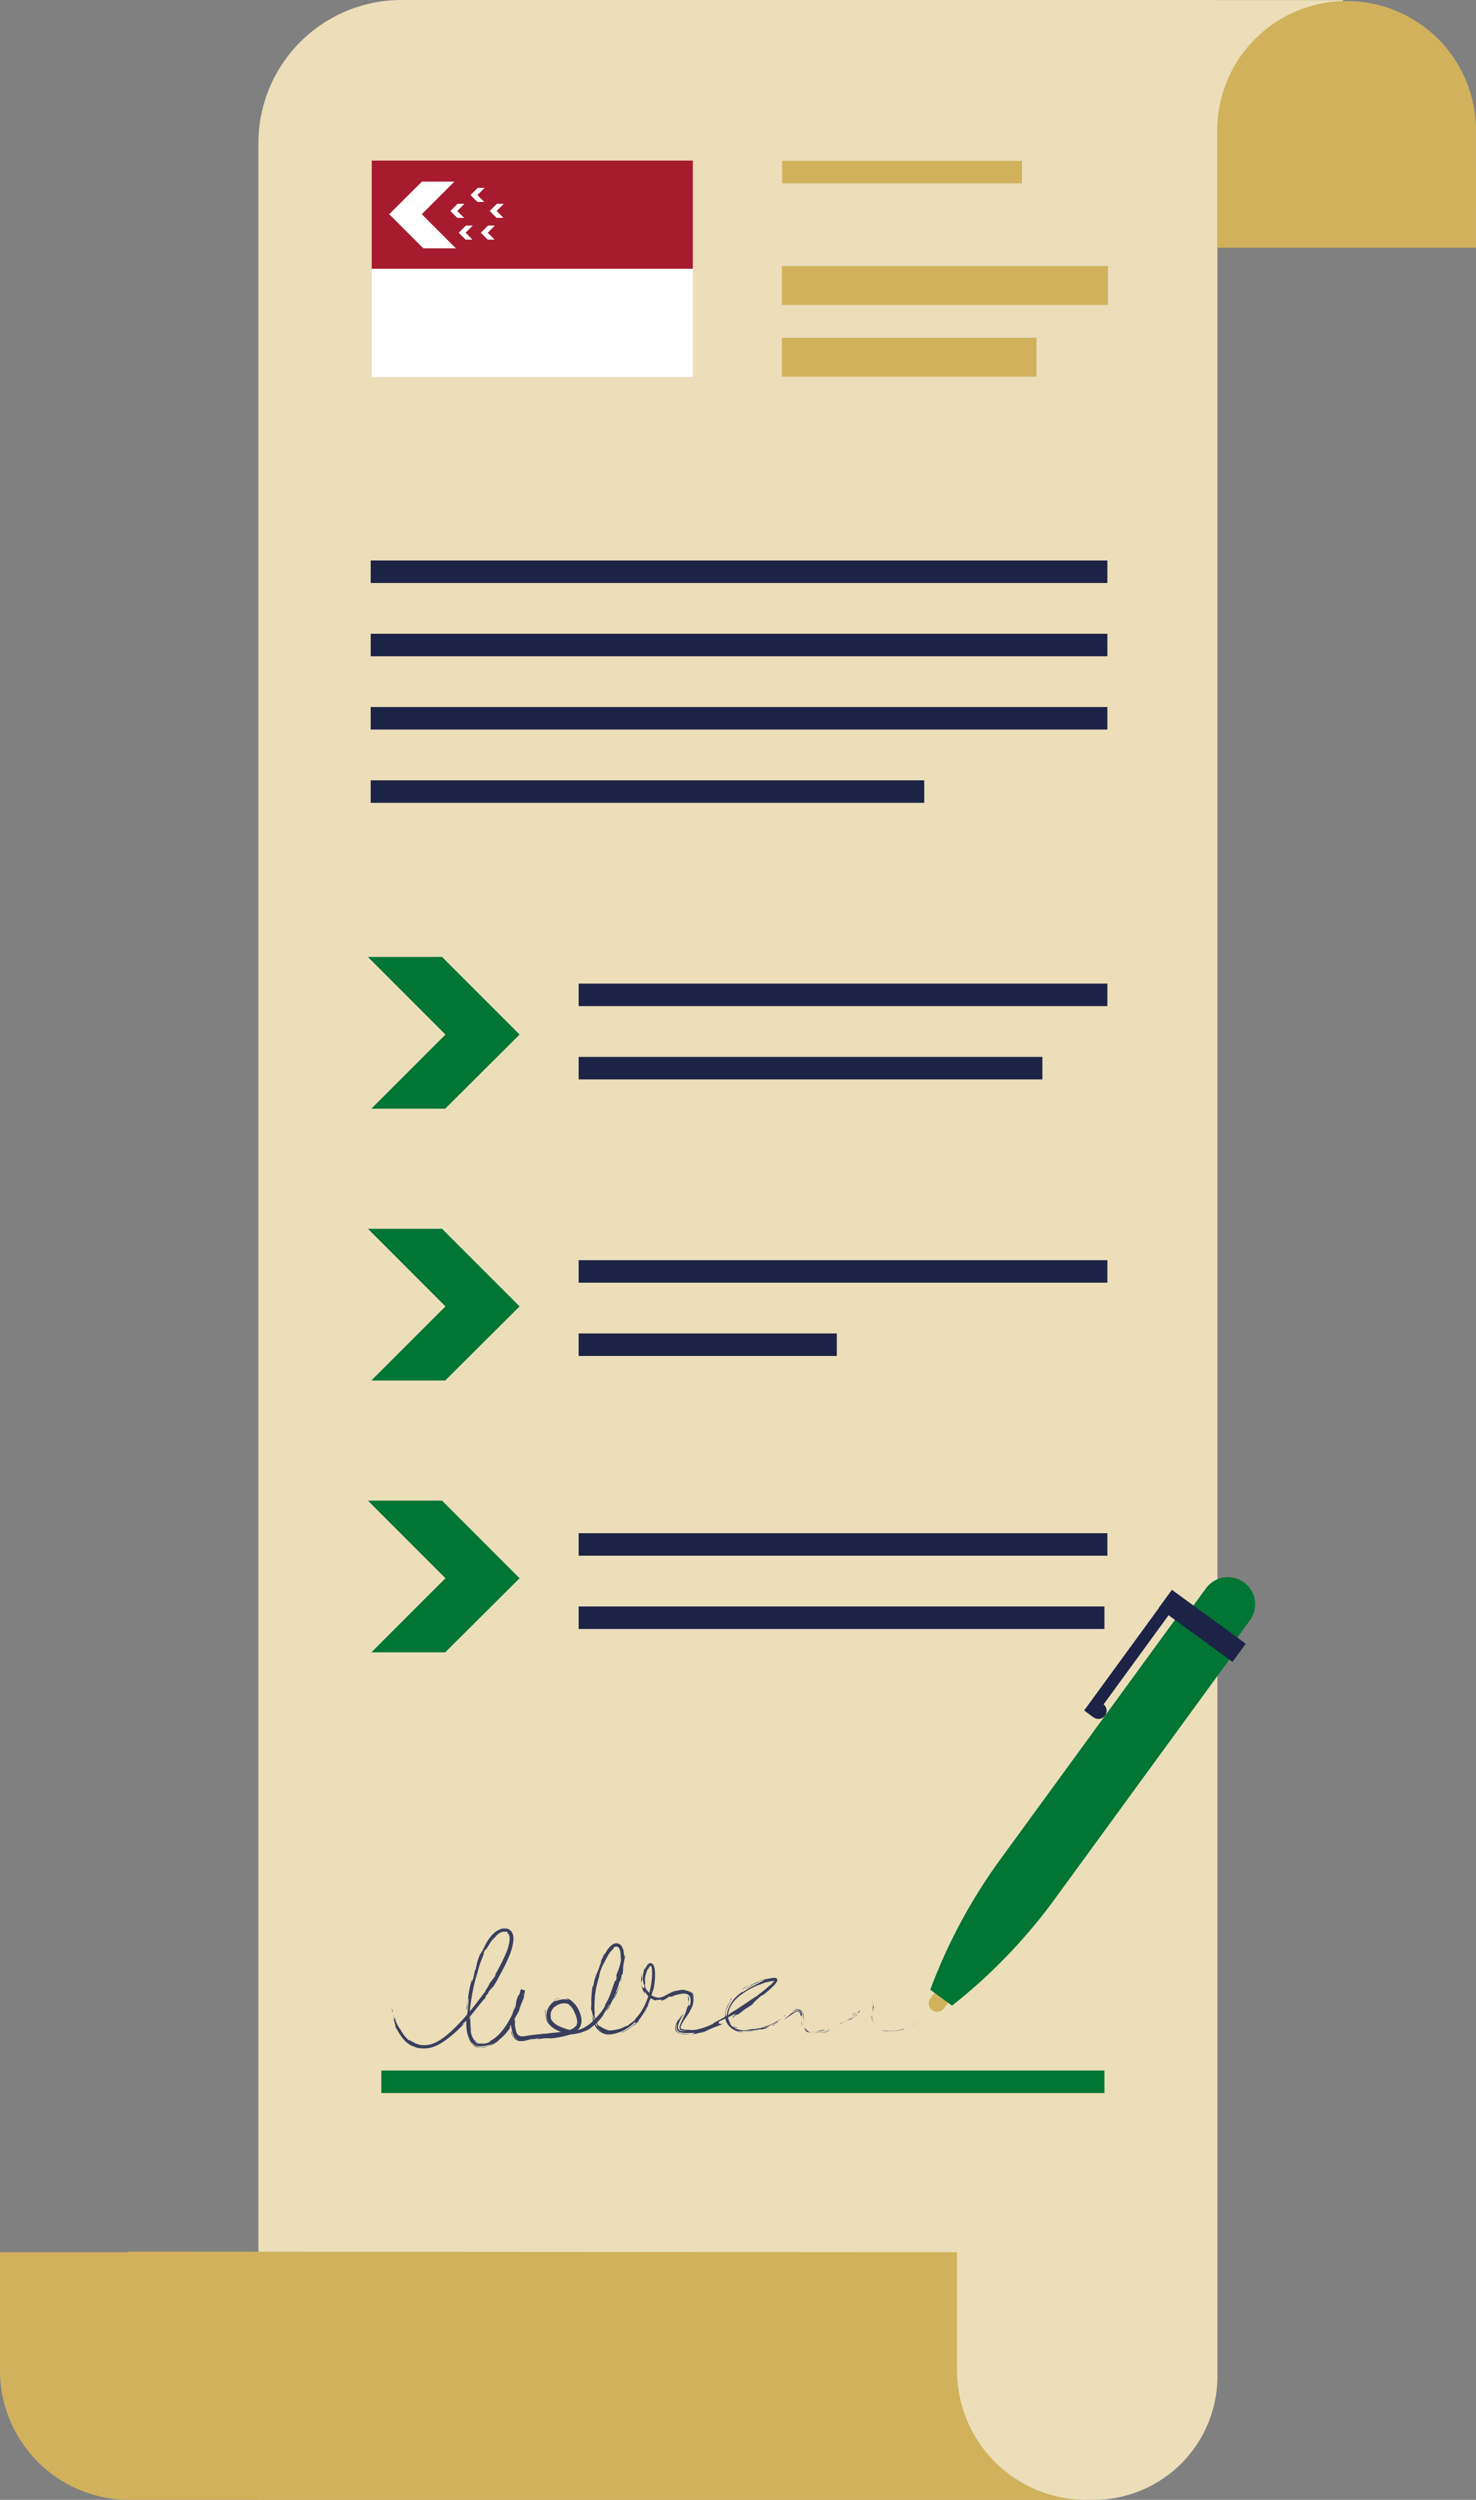 <svg xmlns="http://www.w3.org/2000/svg" width="232.547" height="393.724" viewBox="0 0 232.547 393.724">
  <rect x="0" y="0" width="232.547" height="393.724" fill="#808080" stroke="none"/>
  <g id="Group_3549" data-name="Group 3549" transform="translate(-303.254 -226.638)">
    <rect id="Rectangle_2261" data-name="Rectangle 2261" width="19.965" height="29.001" transform="translate(494.895 226.657)" fill="#ebdeb9"/>
    <path id="Path_13421" data-name="Path 13421" d="M343.968,620.362H475.575a19.492,19.492,0,0,0,19.492-19.492V226.638H366.505a22.537,22.537,0,0,0-22.537,22.537Z" fill="#ebdeb9"/>
    <rect id="Rectangle_2262" data-name="Rectangle 2262" width="50.586" height="17.042" transform="translate(361.825 251.931)" fill="#a61b2d"/>
    <rect id="Rectangle_2263" data-name="Rectangle 2263" width="50.586" height="17.042" transform="translate(361.825 268.973)" fill="#fff"/>
    <path id="Path_13422" data-name="Path 13422" d="M369.727,255.246h5.11l-5.13,5.13,5.369,5.371h-5.131l-5.369-5.371Z" fill="#fff"/>
    <path id="Path_13423" data-name="Path 13423" d="M373.395,401.251H361.769l11.672-11.672L361.226,377.36H372.9l12.215,12.219Z" fill="#007534"/>
    <path id="Path_13424" data-name="Path 13424" d="M373.395,444.065H361.769l11.672-11.672-12.215-12.219H372.9l12.215,12.219Z" fill="#007534"/>
    <path id="Path_13425" data-name="Path 13425" d="M373.395,486.88H361.769l11.672-11.672-12.215-12.219H372.9l12.215,12.219Z" fill="#007534"/>
    <path id="Path_13426" data-name="Path 13426" d="M378.475,258.446h1.08l-1.084-1.084,1.134-1.135h-1.084l-1.135,1.135Z" fill="#fff"/>
    <path id="Path_13427" data-name="Path 13427" d="M376.615,264.378h1.08l-1.084-1.084,1.134-1.135h-1.084l-1.135,1.135Z" fill="#fff"/>
    <path id="Path_13428" data-name="Path 13428" d="M380.1,264.378h1.08l-1.084-1.084,1.134-1.135h-1.084l-1.135,1.135Z" fill="#fff"/>
    <path id="Path_13429" data-name="Path 13429" d="M381.5,260.952h1.08l-1.084-1.084,1.134-1.135h-1.084l-1.135,1.135Z" fill="#fff"/>
    <path id="Path_13430" data-name="Path 13430" d="M375.3,260.952h1.08l-1.084-1.084,1.134-1.135h-1.084l-1.135,1.135Z" fill="#fff"/>
    <rect id="Rectangle_2264" data-name="Rectangle 2264" width="40.115" height="6.118" transform="translate(426.439 279.836)" fill="#d1b15c"/>
    <rect id="Rectangle_2265" data-name="Rectangle 2265" width="51.377" height="6.118" transform="translate(426.439 268.541)" fill="#d1b15c"/>
    <rect id="Rectangle_2266" data-name="Rectangle 2266" width="116.064" height="3.545" transform="translate(361.659 314.915)" fill="#1d2347"/>
    <rect id="Rectangle_2267" data-name="Rectangle 2267" width="37.788" height="3.544" transform="translate(426.485 251.97)" fill="#d1b15c"/>
    <rect id="Rectangle_2268" data-name="Rectangle 2268" width="116.064" height="3.544" transform="translate(361.659 326.457)" fill="#1d2347"/>
    <rect id="Rectangle_2269" data-name="Rectangle 2269" width="116.064" height="3.545" transform="translate(361.659 337.997)" fill="#1d2347"/>
    <rect id="Rectangle_2270" data-name="Rectangle 2270" width="83.302" height="3.545" transform="translate(394.421 381.556)" fill="#1d2347"/>
    <rect id="Rectangle_2271" data-name="Rectangle 2271" width="73.063" height="3.544" transform="translate(394.421 393.098)" fill="#1d2347"/>
    <rect id="Rectangle_2272" data-name="Rectangle 2272" width="83.302" height="3.545" transform="translate(394.421 425.115)" fill="#1d2347"/>
    <rect id="Rectangle_2273" data-name="Rectangle 2273" width="40.674" height="3.544" transform="translate(394.42 436.657)" fill="#1d2347"/>
    <rect id="Rectangle_2274" data-name="Rectangle 2274" width="83.302" height="3.544" transform="translate(394.421 468.116)" fill="#1d2347"/>
    <rect id="Rectangle_2275" data-name="Rectangle 2275" width="82.836" height="3.545" transform="translate(394.421 479.657)" fill="#1d2347"/>
    <rect id="Rectangle_2276" data-name="Rectangle 2276" width="113.923" height="3.545" transform="translate(363.334 552.743)" fill="#007534"/>
    <rect id="Rectangle_2277" data-name="Rectangle 2277" width="87.211" height="3.545" transform="translate(361.658 349.539)" fill="#1d2347"/>
    <path id="Path_13431" data-name="Path 13431" d="M451.412,541.193c.192-.282.065-.214.081-.26-.137.232-.164.3-.143.308s.073-.049.062-.048" fill="#3a3f5e"/>
    <path id="Path_13432" data-name="Path 13432" d="M447.5,545.334c.024-.026.048-.049.071-.076-.226.167-.455.331-.7.479.1-.065.213-.127.317-.194Z" fill="#3a3f5e"/>
    <path id="Path_13433" data-name="Path 13433" d="M442.456,546.365a2.865,2.865,0,0,0,.508.14c.109.013.226.023.35.034.062,0,.126.012.191.013l.2,0a7.494,7.494,0,0,0,1.579-.209c.053-.005.106-.007.158-.013l.379-.216a6.353,6.353,0,0,1-1.789.393,5.277,5.277,0,0,1-1.574-.138" fill="#3a3f5e"/>
    <path id="Path_13434" data-name="Path 13434" d="M440.783,544.783c-.007.079-.042-.05-.044-.065,0,.007,0,.018.024.108a1.964,1.964,0,0,0,.177.474c-.018-.046-.021-.061-.03-.088a1.754,1.754,0,0,1-.127-.429" fill="#3a3f5e"/>
    <path id="Path_13435" data-name="Path 13435" d="M440.91,545.211c.1.191.075.122.038.044s-.075-.186-.038-.044" fill="#3a3f5e"/>
    <path id="Path_13436" data-name="Path 13436" d="M440.811,542.845c-.024.247-.042.49-.049.729.032-.144.127-.789.114-.547a2.57,2.57,0,0,0,.044-.537,1.5,1.5,0,0,0-.109.355" fill="#3a3f5e"/>
    <path id="Path_13437" data-name="Path 13437" d="M440.838,542.108c-.012.143-.028.275-.043.407a1.274,1.274,0,0,0,.043-.407" fill="#3a3f5e"/>
    <path id="Path_13438" data-name="Path 13438" d="M440.715,543.328c.018-.267.048-.536.08-.813a.547.547,0,0,0-.045.376c-.023-.071-.019.1-.035.437" fill="#3a3f5e"/>
    <path id="Path_13439" data-name="Path 13439" d="M440.659,543.775c-.025.2-.033.427-.041.516s-.032.044-.047-.317c0,.691.122.939.123.89a8.116,8.116,0,0,1-.035-1.089" fill="#3a3f5e"/>
    <path id="Path_13440" data-name="Path 13440" d="M442.165,546.405l.266.091.273.067.241.025.243.005a2.1,2.1,0,0,1-.268-.025l-.348-.072a2.76,2.76,0,0,1-.293-.073c-.075-.02-.12-.029-.114-.018" fill="#3a3f5e"/>
    <path id="Path_13441" data-name="Path 13441" d="M437.582,543.967c-.021.048.232-.1.294-.116.138-.119.264-.249.392-.376a4.124,4.124,0,0,1-.686.492" fill="#3a3f5e"/>
    <path id="Path_13442" data-name="Path 13442" d="M437.876,543.851l-.3.273c-.1.089-.211.174-.316.261a5.377,5.377,0,0,0,.549-.435c.087-.081.1-.1.07-.1" fill="#3a3f5e"/>
    <path id="Path_13443" data-name="Path 13443" d="M440.726,541.942c-.005.264-.035.484-.054.715s-.039.453-.049.676c.015-.266.041-.534.069-.807.014-.137.029-.275.04-.42a2.263,2.263,0,0,0,.006-.24c0-.023,0-.051-.008-.08l-.011-.053a.406.406,0,0,0-.028-.075.34.34,0,0,0-.038-.058.245.245,0,0,0-.061-.056.28.28,0,0,0-.178-.049.191.191,0,0,0-.062.011.276.276,0,0,0-.048.017.47.47,0,0,0-.056.031.369.369,0,0,1,.084-.04.278.278,0,0,1,.072-.016.321.321,0,0,1,.111.012.312.312,0,0,1,.111.066.4.4,0,0,1,.053.07.245.245,0,0,1,.023.054.224.224,0,0,1,.013.044.725.725,0,0,1,.011.2" fill="#3a3f5e"/>
    <path id="Path_13444" data-name="Path 13444" d="M434.965,545.618c.128-.086.259-.165.383-.259-.225.157-.46.3-.693.443Z" fill="#3a3f5e"/>
    <path id="Path_13445" data-name="Path 13445" d="M433.078,546.377c.153-.071.038-.056-.073-.04s-.22.023-.056-.032l-.373.1-.177.051c-.058.015-.115.025-.171.038l-.326.075c-.1.019-.205.03-.3.045.105-.013.211-.015.323-.031s.228-.037.349-.053.248-.043.382-.068.276-.045.426-.086" fill="#3a3f5e"/>
    <path id="Path_13446" data-name="Path 13446" d="M430.987,546.634a.832.832,0,0,0,.136.014.775.775,0,0,0,.145,0c.051,0,.1,0,.155-.009l.175-.026a2.851,2.851,0,0,1-.611.019" fill="#3a3f5e"/>
    <path id="Path_13447" data-name="Path 13447" d="M436.089,545.148a3.83,3.83,0,0,0-.592.26l.314-.1c.088-.045.181-.106.278-.164" fill="#3a3f5e"/>
    <path id="Path_13448" data-name="Path 13448" d="M435.822,545.309l-.011,0c-.307.166-.518.286-.613.328.082-.036.267-.14.624-.332" fill="#3a3f5e"/>
    <path id="Path_13449" data-name="Path 13449" d="M436.158,545.106l-.07.042a.148.148,0,0,0,.07-.042" fill="#3a3f5e"/>
    <path id="Path_13450" data-name="Path 13450" d="M438.923,543.036c-.3.376-1.041,1.069-.268.461.213-.279-.2.09.268-.461" fill="#3a3f5e"/>
    <path id="Path_13451" data-name="Path 13451" d="M436.545,544.967c.243-.161.495-.31.729-.484-.025,0-.166.068.015-.09-.238.2-.494.384-.744.574" fill="#3a3f5e"/>
    <path id="Path_13452" data-name="Path 13452" d="M436.191,545.211c.118-.081.237-.16.354-.243-.092.057-.187.11-.279.165Z" fill="#3a3f5e"/>
    <path id="Path_13453" data-name="Path 13453" d="M432.324,546.65c-.088.021-.179.04-.272.059l-.142.027c-.048.008-.1.009-.145.014l-.3.022a.935.935,0,0,1-.15,0,1.49,1.49,0,0,1-.15-.008,4.024,4.024,0,0,0,.7,0c.12-.008.241-.031.361-.047a2.668,2.668,0,0,0,.355-.064c.061-.039.256-.113-.249-.008" fill="#3a3f5e"/>
    <path id="Path_13454" data-name="Path 13454" d="M434.067,546.155l-.076.032c.05-.012.089-.025.076-.032" fill="#3a3f5e"/>
    <path id="Path_13455" data-name="Path 13455" d="M428.971,543.086a1.078,1.078,0,0,1,.156.033.16.16,0,0,1,.04,0,1.119,1.119,0,0,0-.2-.03" fill="#3a3f5e"/>
    <path id="Path_13456" data-name="Path 13456" d="M432.655,546.652a3.24,3.24,0,0,0,.763-.235l-.406.133c-.141.039-.288.071-.44.108-.027.017-.031.024.083-.006" fill="#3a3f5e"/>
    <path id="Path_13457" data-name="Path 13457" d="M430.256,546.12a1.061,1.061,0,0,0,.284.389,1.255,1.255,0,0,1-.17-.21c-.052-.081-.094-.158-.114-.179" fill="#3a3f5e"/>
    <path id="Path_13458" data-name="Path 13458" d="M433.867,546.214l.051-.022c-.119.029-.1.03-.051.022" fill="#3a3f5e"/>
    <path id="Path_13459" data-name="Path 13459" d="M433.867,546.214c-.175.074-.309.149-.449.2.214-.068.406-.16.573-.229a1.207,1.207,0,0,1-.124.026" fill="#3a3f5e"/>
    <path id="Path_13460" data-name="Path 13460" d="M427.741,544.144c.005-.023.06-.077.151-.152a3.218,3.218,0,0,1,.376-.272,2.013,2.013,0,0,1,.257-.144,1.381,1.381,0,0,1,.3-.114.361.361,0,0,1,.33.051.52.52,0,0,1,.158.29,2.838,2.838,0,0,0,.145.377c.037.052.068.035.094-.035a.953.953,0,0,0,.038-.364.983.983,0,0,0-.074-.312.68.68,0,0,0-.138-.2.623.623,0,0,0-.253-.154.217.217,0,0,1-.064.01h-.077c-.031,0-.066.01-.115.018a.626.626,0,0,0-.075.016l-.07.027-.184.072a4.224,4.224,0,0,0-.48.28c.037-.017.093-.045.16-.08s.161-.071.253-.111l.072-.03.084-.024.17-.045a.541.541,0,0,1,.65.348.642.642,0,0,1,.046.166c0,.063-.006.027-.113-.166a.588.588,0,0,0-.178-.2.722.722,0,0,0-.12-.051c-.04-.007-.079-.013-.116-.016a1.1,1.1,0,0,0-.31.072,1.251,1.251,0,0,0-.192.078l-.137.058a4.455,4.455,0,0,0-.5.24c.228-.1-.077.127-.388.38s-.648.519-.511.5l.828-.6c.026,0-.266.236-.021.09" fill="#3a3f5e"/>
    <path id="Path_13461" data-name="Path 13461" d="M429.858,544.97c.017.116.036.229.058.34a5.166,5.166,0,0,1-.047-.553c-.008-.192-.006-.4-.028-.7a1.5,1.5,0,0,0-.331-.755.6.6,0,0,0-.344-.186.726.726,0,0,1,.222.119c.03.025.061.053.088.08s.042.054.061.082a1.1,1.1,0,0,1,.144.3,3.129,3.129,0,0,1,.1.5c.04.312.062.6.1.887Z" fill="#3a3f5e"/>
    <path id="Path_13462" data-name="Path 13462" d="M430.483,546.52a.671.671,0,0,1-.189-.125.823.823,0,0,1-.1-.1.91.91,0,0,1-.084-.1c-.051-.062-.085-.114-.1-.117s-.02.044.024.156a1.239,1.239,0,0,0,.32.385.731.731,0,0,0,.205.114.95.95,0,0,0,.16.046c.032.007.066.019.112.028l.166.03a1.418,1.418,0,0,1-.374-.125l-.089-.049-.042-.034c-.031-.03.018.008.086.035l.1.039a.119.119,0,0,0,.057.006c.011-.01-.067-.033-.248-.178a1.393,1.393,0,0,0,.675.234,1.212,1.212,0,0,1-.621-.257c.008.008.013.014.02.02l.005,0h0c.038.039.05.054,0,.014l-.022-.014a.159.159,0,0,1-.062-.012c-.256-.268-.036-.042.062.012.006,0,.015,0,.018,0l0,0a1.8,1.8,0,0,1-.644-1.218,3.04,3.04,0,0,0,.139.568,1.39,1.39,0,0,0,.428.641" fill="#3a3f5e"/>
    <path id="Path_13463" data-name="Path 13463" d="M438.066,544.206c-.045.029-.046.024-.053.022-.081.077-.11.108.053-.022" fill="#3a3f5e"/>
    <path id="Path_13464" data-name="Path 13464" d="M437.483,544.606c.093-.084.167-.158.482-.411.285-.205.02.027.048.033.182-.166.621-.586.017-.12l-.088.083a4.929,4.929,0,0,1-.437.306c-.151.095-.293.19-.421.261-.256.141-.426.227-.379.189a3.337,3.337,0,0,0,.778-.341" fill="#3a3f5e"/>
    <path id="Path_13465" data-name="Path 13465" d="M433.949,546.409l-.327.131-.333.112c-.222.081-.449.136-.675.194l.355-.053c.12-.016.236-.049.354-.072l-.045-.024a2.548,2.548,0,0,0,.592-.211c.061-.036.037-.047.079-.077" fill="#3a3f5e"/>
    <path id="Path_13466" data-name="Path 13466" d="M428.7,543.095a.665.665,0,0,1,.331-.11.417.417,0,0,0-.114,0c-.035.005-.07.01-.1.017a.3.3,0,0,0-.08.024l-.067.027-.131.055a.61.61,0,0,0-.117.06l-.2.128c-.068.043-.12.09-.181.134l.142-.093.16-.088c.055-.029.1-.06.165-.086Z" fill="#3a3f5e"/>
    <path id="Path_13467" data-name="Path 13467" d="M426.981,544.1l.021-.09c-.127.1-.255.2-.383.3.121-.068.241-.14.362-.211" fill="#3a3f5e"/>
    <path id="Path_13468" data-name="Path 13468" d="M395.689,546.465c-.133.072-.264.149-.4.21a3.676,3.676,0,0,0,.4-.21" fill="#3a3f5e"/>
    <path id="Path_13469" data-name="Path 13469" d="M398.084,544.367l.023-.08c-.076.125-.106.179-.023.08" fill="#3a3f5e"/>
    <path id="Path_13470" data-name="Path 13470" d="M412.49,541.964a2.269,2.269,0,0,0,.02-1.074c-.093-.332-.272-.519-.257-.45.02.044.038.089.055.132s.026.09.037.134a1.6,1.6,0,0,1,.188.72,2.477,2.477,0,0,1-.007.29c-.011.087-.021.171-.036.248" fill="#3a3f5e"/>
    <path id="Path_13471" data-name="Path 13471" d="M396.854,544.736c.012.058.024.118.036.178a3.62,3.62,0,0,0,.218.358,3.784,3.784,0,0,1-.254-.536" fill="#3a3f5e"/>
    <path id="Path_13472" data-name="Path 13472" d="M396.467,544.376a6.824,6.824,0,0,1-.082-.839,5.115,5.115,0,0,0,.082.839" fill="#3a3f5e"/>
    <path id="Path_13473" data-name="Path 13473" d="M393.79,546.722l-.236.165c-.079.053-.161.095-.242.144.1-.044.183-.076.25-.111l.158-.088c.079-.046.108-.069.114-.082s-.066.006-.044-.028" fill="#3a3f5e"/>
    <path id="Path_13474" data-name="Path 13474" d="M422.556,539.351c.241-.093.465-.159.665-.23s.386-.132.556-.186c-.3.077-.571.159-.787.225a1.278,1.278,0,0,0-.434.191" fill="#3a3f5e"/>
    <path id="Path_13475" data-name="Path 13475" d="M396.278,545.186c-.183.162-.258.237-.243.244.194-.162.294-.264.243-.244" fill="#3a3f5e"/>
    <path id="Path_13476" data-name="Path 13476" d="M425.152,538.6a1.778,1.778,0,0,0-.236.011,11.35,11.35,0,0,0-1.138.322l.695-.179c.236-.059.477-.118.679-.154" fill="#3a3f5e"/>
    <path id="Path_13477" data-name="Path 13477" d="M380.508,540.084l-.084.11c0,.016.035-.034.084-.11" fill="#3a3f5e"/>
    <path id="Path_13478" data-name="Path 13478" d="M367.12,547.348c.055.061.132.137.219.218.043.04.087.085.133.127l.145.12c-.091-.08-.248-.211-.5-.465" fill="#3a3f5e"/>
    <path id="Path_13479" data-name="Path 13479" d="M420.265,546.227c.356.038.057,0,0,0" fill="#3a3f5e"/>
    <path id="Path_13480" data-name="Path 13480" d="M422.105,546.438c-.081.018-.142.036-.15.053a.451.451,0,0,1,.15-.053" fill="#3a3f5e"/>
    <path id="Path_13481" data-name="Path 13481" d="M423.453,540.817l-.027.021c.1-.063.083-.052.027-.021" fill="#3a3f5e"/>
    <path id="Path_13482" data-name="Path 13482" d="M420.806,546.294c-.136-.018-.3-.018-.462-.047a3.717,3.717,0,0,0,.462.047" fill="#3a3f5e"/>
    <path id="Path_13483" data-name="Path 13483" d="M420.733,546.258c.122.011.229,0,.326,0,.048-.016,0-.012-.326,0" fill="#3a3f5e"/>
    <path id="Path_13484" data-name="Path 13484" d="M419.776,546.144l.288.061c.094.019.189.027.28.042-.07-.013-.1-.02-.08-.02-.052-.007-.116-.01-.2-.024l-.293-.059" fill="#3a3f5e"/>
    <path id="Path_13485" data-name="Path 13485" d="M379.527,548.922l-.089.009a2.191,2.191,0,0,0-.233.043,1.566,1.566,0,0,0,.322-.052" fill="#3a3f5e"/>
    <path id="Path_13486" data-name="Path 13486" d="M404.25,538.93l.008.049,0-.064Z" fill="#3a3f5e"/>
    <path id="Path_13487" data-name="Path 13487" d="M404.392,537.393c-.06.325-.086.581-.111.817-.011.117-.016.231-.025.346s-.011.233,0,.359a2.441,2.441,0,0,1,.09-.257,2.035,2.035,0,0,1,.108-.243,3.981,3.981,0,0,1-.061-1.022" fill="#3a3f5e"/>
    <path id="Path_13488" data-name="Path 13488" d="M389.283,543.776a2.131,2.131,0,0,0,.2,1.21,2.009,2.009,0,0,1-.322-.985,2.151,2.151,0,0,1,.012-.417c.015-.12.044-.219.06-.3.04-.157.071-.225.044-.193a.819.819,0,0,0-.073.135,3.268,3.268,0,0,0-.113.341.669.669,0,0,1,.032.283,3.274,3.274,0,0,0,.093.6c.008.03.015.06.023.09s.022.059.034.089c.023.06.047.121.072.184.053.124.13.24.2.365.084.111.169.228.263.335s.2.206.3.3a4.533,4.533,0,0,0,1.274.752,4.077,4.077,0,0,0,.466.151c.121.024.2.029.226.009l.32.129c.114.036.228.077.345.109-.2-.049-.242-.044-.43-.1a2.642,2.642,0,0,0,.763.188c.1.006.183.007.264,0s.157-.016.235-.026.159-.028.25-.043.191-.036.309-.061a6.87,6.87,0,0,0,.956-.262c.288-.1.526-.21.646-.263s.13-.042-.047.072a6.361,6.361,0,0,0,1.085-.808c.149-.124.21-.167.2-.144a1.392,1.392,0,0,1-.246.233,9.326,9.326,0,0,0,1.386-1.475l0,.016c.155-.244.482-.8.627-1.08.3-.409-.116.226-.026.131.187-.317.359-.641.52-.969.262-.367-.112.468-.545,1.1a2.809,2.809,0,0,0,.644-.926c.161-.345.391-.817.888-1.811-.126.323-.264.642-.408.959a12.163,12.163,0,0,0,1.153-2.415c-.062.128-.3.672-.5,1.03s-.329.539-.129-.023a7.591,7.591,0,0,0,.461-1.344,4.084,4.084,0,0,0,.432-1.356l.086.076a4.737,4.737,0,0,0,.109-.775c.007-.155,0-.267.019-.52.075-.472.12-.761.163-.96a4.344,4.344,0,0,1,.114-.424c.006-.2,0-.336-.008-.42s-.015-.119-.021-.119a1.649,1.649,0,0,0-.033.254c-.013.121-.033.23-.049.193a1,1,0,0,1-.024-.183c-.008-.11-.02-.273-.052-.513a2.27,2.27,0,0,0-.307-.988,1.1,1.1,0,0,0-.455-.411.956.956,0,0,0-.661-.057,1.423,1.423,0,0,0-.5.263,2.671,2.671,0,0,0-.37.359,5.5,5.5,0,0,0-.605.888c-.487.756.024-.168-.165.095-.111.244-.214.489-.307.737-.087.172-.081.105-.079.071-.131.306-.11.33-.113.4a2.8,2.8,0,0,1-.212.655,9.383,9.383,0,0,1-.475,1.234,8.335,8.335,0,0,0-.554,1.995c-.1.3-.028-.162-.087-.076-.146.869-.174,1.247-.2,1.584a11.523,11.523,0,0,0-.015,1.361,10,10,0,0,0-.034,1.238c0-.23.015-.328.035-.332s.044.086.079.234a8.4,8.4,0,0,0,.355,1.3,6.734,6.734,0,0,1-.086-.762,4.392,4.392,0,0,0,.526,1.453c.079.166-.035.059-.186-.155a2.535,2.535,0,0,0,.155.242c.13.247.16.313.105.287a1.4,1.4,0,0,1-.3-.329c-.039-.092-.068-.187-.1-.279s-.053-.187-.074-.279c-.19-.353-.32-.715-.363-.62.032.1.086.3.16.517-.051-.1-.078-.16-.077-.108a.6.6,0,0,0,.055.161c.032.079.08.181.144.3a3.506,3.506,0,0,0,.059.4l.087.061a2.833,2.833,0,0,0,.719.9,2.655,2.655,0,0,0,1.058.506,3.543,3.543,0,0,0,1.191-.06,6.085,6.085,0,0,0,1.132-.356,6.925,6.925,0,0,0,2.376-1.682c-.175.239-.183.28-.128.282s.159-.049.181,0c-.275.194-.616.518-1.069.831a5.12,5.12,0,0,1-1.634.779,3.322,3.322,0,0,1,.478-.118c.029.006-.04.048-.118.086a6.263,6.263,0,0,0,1.934-1.2c.011.095.419-.257.837-.683-.214.11.068-.207.4-.689a8.709,8.709,0,0,0,.879-1.555c.035-.014.046.035-.022.209a5.241,5.241,0,0,1-.511.946,3.671,3.671,0,0,0,.642-1.246,11.511,11.511,0,0,1,.459-1.3,3.52,3.52,0,0,0-.155.5c.091-.3.26-.814.375-1.214s.2-.684.18-.5l-.061.262a9.809,9.809,0,0,0,.314-3.422,3.355,3.355,0,0,0-.091-.446,1.31,1.31,0,0,0-.211-.439.744.744,0,0,0-.106-.1.464.464,0,0,0-.156-.077.453.453,0,0,0-.179-.016.6.6,0,0,0-.146.046.868.868,0,0,0-.312.277,2.077,2.077,0,0,0-.257.467.826.826,0,0,0-.075.243.858.858,0,0,1-.007-.4,4.84,4.84,0,0,0-.348,1.6,3.176,3.176,0,0,0,.318,1.518c-.1-.109-.132.1-.2.18-.035.04-.08.044-.153-.056a.937.937,0,0,1-.119-.243,1.386,1.386,0,0,1-.061-.2,1.892,1.892,0,0,1-.049-.264,2.812,2.812,0,0,0,.151.8,2.747,2.747,0,0,0,.621,1.025.894.894,0,0,1-.13-.215.71.71,0,0,1-.069-.2c-.018-.107.012-.133.126.035a2.7,2.7,0,0,0,.356.515,2.165,2.165,0,0,0,.274.261,2.507,2.507,0,0,0,.359.244,2.656,2.656,0,0,0,.757.3c-.238-.058-.207-.106-.039-.122s.476-.028.824-.09c-.108.043.1.173-.179.225a2.441,2.441,0,0,0,.872-.347c.069-.041.123-.08.18-.119s.114-.077.172-.115c.115-.076.233-.149.352-.218-.36.2,0,.159.349.071a2.3,2.3,0,0,1,.639-.232,4.39,4.39,0,0,1,.612-.122,3.118,3.118,0,0,1,.451-.022,2.7,2.7,0,0,0-.641,0,2.843,2.843,0,0,1,.991-.013.906.906,0,0,1,.53.289,1.081,1.081,0,0,1,.235.643,2.333,2.333,0,0,1-.192,1.07c.028-.112.016-.261-.039-.27s-.133.113-.346.514a7.235,7.235,0,0,1-.459,1.264c-.132.3-.3.621-.452.965a4.25,4.25,0,0,0-.209.525.767.767,0,0,0-.034.461.1.1,0,0,0,.005.045.282.282,0,0,0,.01.047c.021.027.025.066.059.094a1.2,1.2,0,0,0,.52.16c.1.017.2.017.3.026s.2,0,.307,0a3.417,3.417,0,0,1-.8.029.964.964,0,0,1-.48-.167l-.054-.045-.041-.057a.427.427,0,0,1-.064-.132.757.757,0,0,1-.028-.152c0-.052,0-.105,0-.158a2.319,2.319,0,0,1,.175-.612c.079-.2.17-.383.26-.562.181-.357.358-.68.5-.947a4.615,4.615,0,0,1-.31.385,6.447,6.447,0,0,0-.436.638c-.125.152-.061.012.058-.194s.292-.471.376-.6c-.231.336-.475.674-.7,1.057a2.968,2.968,0,0,0-.3.667,1.188,1.188,0,0,0-.047.216,1.163,1.163,0,0,0-.009.254,1.128,1.128,0,0,0,.063.282,1.009,1.009,0,0,0,.154.259c-.013-.06.127.1.357.212a3.109,3.109,0,0,0,1.724.14,4.43,4.43,0,0,1-1.444-.1,1.286,1.286,0,0,1-.406-.2.5.5,0,0,1-.1-.088,1.009,1.009,0,0,1-.092-.1.876.876,0,0,1-.123-.261,1.116,1.116,0,0,1-.014-.5c.017-.069.034-.141.054-.207s.044-.127.068-.187c.038-.017.024.081-.008.28a1.535,1.535,0,0,0-.014.4.862.862,0,0,0,.073.269c.026.044.054.089.084.133s.073.074.111.11a1.293,1.293,0,0,0,.545.231c.1.018.194.029.294.042s.2.016.3.018a12.13,12.13,0,0,0,1.292-.037c.229-.008.153.05.018.114s-.334.117-.312.134c.055-.01.2-.027.382-.058s.39-.076.6-.13c.411-.106.8-.24.879-.254-.234.1-.473.192-.719.275a5.915,5.915,0,0,0,1.267-.459c.392-.181.8-.376,1.359-.582a7.925,7.925,0,0,0,1.19-.511c-.65.2-.931-.086-.582-.364.064-.028.548-.243,1.063-.489s1.062-.519,1.276-.612c.624-.26-.746.708-.216.488a3.029,3.029,0,0,1,.433-.346c.378-.2-.1.172.681-.328.077-.169,1.593-1.015.322-.312.745-.519.823-.5,1.7-1.115-.317.137.649-.738,1.337-1.323-.025.055.157-.042.244-.091a15.826,15.826,0,0,0,1.754-1.545,3.526,3.526,0,0,0,.332-.413,1.318,1.318,0,0,0,.131-.244.4.4,0,0,0,.009-.31.364.364,0,0,0-.273-.174,1.244,1.244,0,0,0-.3-.013,3.65,3.65,0,0,0-.619.1c-.166,0-.979.224-.65.073-.235.095-.442.2-.942.394-1.008.276,1.119-.431.337-.262a4.548,4.548,0,0,1-.74.359c-.2.1-.415.193-.623.3s-.407.214-.574.308a1.615,1.615,0,0,0,.368-.13c.086-.038.182-.083.285-.133l.332-.148.353-.162.359-.152c.234-.1.454-.2.634-.263.022.063-.272.232-.767.487s-1.2.6-1.95,1.068c-.6.374-.726.455-.747.438s.081-.115-.015-.037a5.857,5.857,0,0,0-1.148.969l-.171.193-.135.183c-.042.058-.081.114-.12.167l-.1.164c-.032.053-.063.106-.1.158s-.056.11-.085.166-.06.112-.092.172l-.088.193a3.713,3.713,0,0,0-.344,1.109c-.041.2-.048.3-.068.349s-.04.032-.061,0c-.043-.068-.088-.228-.114-.132a2.755,2.755,0,0,1,.344-1.36,6,6,0,0,1,.643-.934c-.106.12-.2.247-.3.373l-.136.2a1.664,1.664,0,0,0-.128.2,2.318,2.318,0,0,1,.155-.3,3.189,3.189,0,0,1,.231-.355,3.27,3.27,0,0,1,.272-.337,2.423,2.423,0,0,1,.263-.264,2.342,2.342,0,0,0-.3.286c-.059.067-.131.137-.2.222l-.212.277a3.792,3.792,0,0,0-.669,1.618,2.746,2.746,0,0,0,.055,1,2.33,2.33,0,0,0,.451.905,2.979,2.979,0,0,0,.723.64,3.814,3.814,0,0,0,.784.359,2.39,2.39,0,0,0,.308.056,2.593,2.593,0,0,0,.3.032c.17.005.254,0,.107-.036l-.163-.017-.161-.029a2.48,2.48,0,0,1-.319-.07c-.14-.06-.133-.073-.059-.064s.215.043.353.056l.19.025c.055,0,.1,0,.122,0,.047-.006.006-.009-.191-.053a4.346,4.346,0,0,0,.661.028l.172,0,.179-.017.367-.033c.5-.043,1.035-.137,1.63-.25.082.015.163.022.245.033-.016-.01-.211.036-.448.072l-.676.13c.062-.014.138-.025.224-.036s.181-.034.284-.051a6.743,6.743,0,0,0,.671-.125,4.485,4.485,0,0,0,.667-.191,2.044,2.044,0,0,0,.493-.238c-.134.05-.274.083-.412.122s-.274.08-.413.11c.2-.078.411-.177.629-.271s.436-.219.659-.34c.446-.248.905-.521,1.371-.8-.47.17-.2.15-.924.421.321-.1-.273.244-.856.487-.286.134-.575.223-.719.289s-.153.086.107.03l-.279.057c-.092.015-.18.031-.267.05-.175.033-.341.086-.521.111s-.364.068-.568.093-.429.027-.679.03c.017.015.106.019.082.031a2.636,2.636,0,0,1-.6.038c-.04.011-.133.027-.193.036h-.06a.391.391,0,0,0,.049,0c-.039.007-.042.008.018,0a3.23,3.23,0,0,1,.454.03c-.11.022-.281.043-.484.063a4.321,4.321,0,0,1-.656-.017,4.19,4.19,0,0,1-1.105-.28c-.44-.248.2.065-.025-.094l-.156-.065-.147-.081a2.441,2.441,0,0,1-.283-.183c-.007-.044-.208-.3-.278-.451-.038-.075-.045-.124-.016-.092.014.016.041.051.091.1a2.113,2.113,0,0,0,.211.224,2,2,0,0,1-.487-.82,2.441,2.441,0,0,1-.022-.942c.018-.082.025-.164.049-.243s.044-.157.065-.232c.059-.147.1-.289.157-.406.219-.433.644-1.095.417-.71a6.52,6.52,0,0,1,1.192-1.233l.024.005a12.348,12.348,0,0,1,2.3-1.388c.215-.094.43-.193.652-.282s.449-.17.679-.251a6.719,6.719,0,0,1,1.408-.338,1.638,1.638,0,0,1,.365-.041.513.513,0,0,1,.057.005h.009c0-.01.02-.042.026-.056a.293.293,0,0,1,.026-.045c.031-.052.06-.062.043-.054l-.02.006a.122.122,0,0,1-.036.006.531.531,0,0,1-.119,0,.349.349,0,0,1-.048.123,1.6,1.6,0,0,1-.137.207,4.34,4.34,0,0,1-.432.477l-.177.09a11.412,11.412,0,0,1-1.107.953c-.409.32-.785.6-.9.721-.38.183-1.138.724-1.967,1.282s-1.722,1.138-2.315,1.463l0,.095c-.81.461-1.583.912-2.612,1.429l.094.035a10.085,10.085,0,0,1-1.7.7,8.7,8.7,0,0,1-1.052.268,5.1,5.1,0,0,1-.541.07c-.178.008-.383.015-.57.016a2.467,2.467,0,0,1,.32-.025c.152,0,.3-.006.433-.016-.113.005-.213.005-.33,0l-.351-.005-.349-.012c-.112-.01-.23-.01-.339-.024a1.973,1.973,0,0,1-.58-.124.593.593,0,0,1-.085-.045c-.014-.006-.012-.015-.022-.02s-.017-.01-.016-.016c-.021-.014-.027-.053-.027-.123a1.58,1.58,0,0,1,.193-.553c.1-.2.223-.4.348-.595.253-.391.52-.767.775-1.136.207-.4.362-.687.495-.99-.016.04-.029.077-.04.109.018-.045.048-.109.07-.18a3.293,3.293,0,0,0,.2-.643,4.7,4.7,0,0,1-.164.543,3.074,3.074,0,0,0,.131-.661,2.11,2.11,0,0,0-.078-.852,1.32,1.32,0,0,0-.034-.287,1.4,1.4,0,0,0-.084-.137,1.043,1.043,0,0,0-.247-.279c-.063-.047-.1-.063-.1-.057s.071.1.165.252a1.229,1.229,0,0,0-.376-.261,1.363,1.363,0,0,0-.349-.1,1.044,1.044,0,0,0-.423-.108,2.668,2.668,0,0,0-.536.032c-.367.057-.728.164-1.016.193a13.829,13.829,0,0,0-1.3.648c-.072.044-.123.068-.183.1a1.666,1.666,0,0,1-.177.083,2.318,2.318,0,0,1-.338.11c-.21.05-.378.065-.441.1-.015-.022-.146-.036.1-.024a2.614,2.614,0,0,1-1.342-.512,1.6,1.6,0,0,1-.091-.214,2.527,2.527,0,0,1-.7-.853,2.928,2.928,0,0,1-.08-.425,1.207,1.207,0,0,1,0-.227c.021-.075.045.026.156.331a2.69,2.69,0,0,1-.139-.878l0-.154c0-.048.009-.093.013-.136a1.783,1.783,0,0,1,.034-.236,4.642,4.642,0,0,1,.111-.478c.031-.092.055-.2.1-.323.023-.062.048-.129.074-.2l.1-.23.023.092a3.864,3.864,0,0,1,.2-.36,1.344,1.344,0,0,1,.123-.156.387.387,0,0,1,.1-.072c.008-.005.018-.008.052.023a.418.418,0,0,1,.083.125.851.851,0,0,1,.07.281,7.748,7.748,0,0,1,.016,1.407,12.7,12.7,0,0,1-.368,2.219,11.4,11.4,0,0,1-.915,2.42,7.572,7.572,0,0,1-1.426,1.959c.26-.146.021.1-.313.368s-.767.526-.78.613c-.166.059-.527.229-.144-.035a4.719,4.719,0,0,1-1.632.662,6.419,6.419,0,0,1-1.385.142c-.073-.039,0-.034.077-.043s.154-.01.087-.03a1.352,1.352,0,0,1-.547-.1c-.113-.072.187.035.4.042a2.64,2.64,0,0,1-1.118-.465,1.386,1.386,0,0,0-.216-.116.576.576,0,0,0-.141-.027,5.02,5.02,0,0,1-.381-.836c-.091-.244-.168-.468-.262-.74a1.854,1.854,0,0,1,.007-.352c.017-.031.033.1.137.559a6.3,6.3,0,0,1-.107-.729,10.522,10.522,0,0,1-.031-1.115c.016-.769.106-1.479.06-1.513.043-.168.124-.758.141-.9.121-.6.2-.931.29-1.254s.171-.641.354-1.22c-.041.105-.08.21-.118.316a6.794,6.794,0,0,1,.645-1.882v.03c.242-.506.407-.8.516-1s.165-.3.221-.409a3.767,3.767,0,0,1,.242-.389c.065-.09.147-.2.262-.333a2.572,2.572,0,0,1,.469-.424l-.133.007a.494.494,0,0,1,.292-.25.549.549,0,0,1,.309-.036.532.532,0,0,1,.295.2,1.792,1.792,0,0,1,.262.882c.029.335.026.679.025,1,.023-.152.041-.3.053-.457a3.9,3.9,0,0,1-.185,1.307c-.133.473-.3.933-.4,1.269-.048.144.034-.239.065-.447-.116.439-.185.671-.211.8s-.017.144,0,.149c.035.011.114-.028-.069.631-.129.224-.03-.346-.322.521-.094.207-.269.849-.543,1.564a9.122,9.122,0,0,1-1.016,2c.175-.214.352-.431.054.13a9.39,9.39,0,0,1-1.076,1.415c-.427.475-.88.891-1.178,1.2-.1.065-.144.084-.155.078a4.7,4.7,0,0,1-1.276.739,4.8,4.8,0,0,1-1.231.271c-.165-.064-.515-.116-.939-.242a9.233,9.233,0,0,1-1.414-.548,2.715,2.715,0,0,1-1.02-.85c-.043-.074-.078-.144-.109-.2a.8.8,0,0,1-.051-.166c-.025-.092-.013-.147.018-.153a1.454,1.454,0,0,1,.092-.941,2.025,2.025,0,0,1,.635-.781l-.028.051a2.321,2.321,0,0,1,.733-.384.842.842,0,0,1,.159-.044c.052-.012.1-.026.149-.034a2.475,2.475,0,0,1,.266-.027,1.823,1.823,0,0,1,.772.121.392.392,0,0,1,.114.082c.015.017.013.021,0,.019a.566.566,0,0,0-.091-.03,2.245,2.245,0,0,1,.754.867c.073.154.14.293.2.424s.107.255.157.376.088.242.123.365a2.73,2.73,0,0,1,.087.389,1.448,1.448,0,0,1-.132.951.785.785,0,0,1-.161.081c-.014.021-.034.048-.058.079s-.065.059-.1.094c-.021.018-.041.037-.064.056l-.081.052a1.383,1.383,0,0,1-.19.111,4.469,4.469,0,0,1-1.153.365c-.938.188-2.124.258-3.182.4a.737.737,0,0,1,.23-.057c-.6.078-1.255.136-1.924.213-.334.038-.671.083-1,.139a3.76,3.76,0,0,1-.876.1.885.885,0,0,1-.868-.7c-.125-.373-.152-.734-.223-.94a8.513,8.513,0,0,1,.12-1.535c-.1.493-.139.723-.164.8s-.032,0-.032-.112c0-.226.025-.6-.068-.194.1-.8.552-2,.315-1.044l-.049.146c.032.192.18-.419.38-1.057a5.46,5.46,0,0,1,.478-1.261c.157-.441.327-.882.505-1.3l-.488-.162a21.724,21.724,0,0,1-.8,2.471,18.922,18.922,0,0,1-1.082,2.318c-.2.369-.427.723-.659,1.067a9.928,9.928,0,0,1-.761.969,6.361,6.361,0,0,1-.878.816,4.152,4.152,0,0,1-1,.577,2.819,2.819,0,0,0,.415-.065,3.5,3.5,0,0,1-1.169.384.637.637,0,0,1-.191,0c-.043-.007-.06-.017-.04-.027.039-.021.227-.037.642-.146-.224.041-.571.1-.878.135l-.194.009-.159-.012a.711.711,0,0,0-.158-.023,1.166,1.166,0,0,1-.2-.134.678.678,0,0,1-.124-.117.327.327,0,0,1-.086-.122c0-.014.018,0,.051.025s.085.06.137.1c.223.165.586.209.388.157a1.082,1.082,0,0,1-.477-.3c.027.038.059.069.087.1a1.616,1.616,0,0,1-.412-.435,2.777,2.777,0,0,1-.367-.946,1.29,1.29,0,0,1-.044-.466c.01-.038.026-.024.008-.158,0,0,0-.022,0-.085s-.021-.166-.04-.328a13.551,13.551,0,0,1-.029-1.614c-.038.216-.07.432-.1.649-.05-.722.058-1.537-.086-.785.05-.276.1-.795.185-1.427s.2-1.375.334-2.1a24.323,24.323,0,0,1,.785-3.148,15.712,15.712,0,0,1,1.088-3.082c-.072.137-.15.238-.155.182a2.5,2.5,0,0,1,.309-.752c.01.225.236-.214.579-.757a4.726,4.726,0,0,1,1.184-1.386c-.148.106-.1.036.056-.119a2.168,2.168,0,0,1,.709-.466,1.292,1.292,0,0,1,.707-.062c.073.008.106.022.1,0a.149.149,0,0,0-.044-.039,1.334,1.334,0,0,0-.139-.059l.126.033a.874.874,0,0,1,.088.039.278.278,0,0,1,.1.06c.035.032.028.04.018.048s-.027.013-.015.036.021.025.038.052a.886.886,0,0,1,.08.107,1.011,1.011,0,0,1,.228.6,3,3,0,0,1-.042.793,8.237,8.237,0,0,1-.511,1.686,29.627,29.627,0,0,1-1.74,3.426c0,.05.264-.311.012.2q-.416.566-.852,1.114a4.5,4.5,0,0,1-.741,1.231c.1-.1.239-.244.048.05-.765,1.05-1.562,2.092-2.4,3.108a33.2,33.2,0,0,1-2.687,2.916,15.922,15.922,0,0,1-1.511,1.276,6.736,6.736,0,0,1-1.681.943,4,4,0,0,1-1.849.2l-.226-.04a2.069,2.069,0,0,1-.221-.059,3.025,3.025,0,0,1-.428-.155,3.628,3.628,0,0,1-.772-.482l.151.13c.04.03.068.051.084.066.034.03.023.03-.018.01a1.053,1.053,0,0,1-.2-.12,2.791,2.791,0,0,1-.284-.213c.248.226-.049.049-.023.121a6.377,6.377,0,0,1-1.295-1.687,4.643,4.643,0,0,1-.669-1.154c-.232-.512-.409-1.024-.492-1.116.079.217.165.431.255.643-.218-.408-.173-.084-.073.337s.278.926.179.9c.3.442.613,1.07,1.1,1.707a4.611,4.611,0,0,0,.9.89,3.136,3.136,0,0,0,1.224.562c.187.071.1.061-.007.041s-.237-.059-.141-.005l.177.04.192.031.208.039.231.025a4.886,4.886,0,0,0,1.232-.009l-.112.035a5.96,5.96,0,0,0,.982-.234,5.186,5.186,0,0,0,.818-.364,10.722,10.722,0,0,0,1.338-.864,21.9,21.9,0,0,0,2.721-2.456l-.212.116c.462-.48.569-.572.791-.792.209-.325-.1.027-.42.377s-.661.7-.468.4a15.464,15.464,0,0,0,1.868-2.017c.721-.879,1.373-1.764,1.618-1.955.6-.832-.242.195.349-.639l.194-.2.1-.247a3.12,3.12,0,0,1,.665-.8c-.094.134-.244.395-.34.541a14.786,14.786,0,0,0,.874-1.333c.277-.468.5-.883.584-1.009-.172.281-.348.558-.528.834a29.873,29.873,0,0,0,2.048-4.018,8.527,8.527,0,0,0,.6-2.272,2.452,2.452,0,0,0-.159-1.226,1.348,1.348,0,0,0-.429-.526,1.5,1.5,0,0,0-.6-.227,2.292,2.292,0,0,1,.228.1,1.668,1.668,0,0,0-.77-.049l-.155.032c-.048.013-.093.029-.137.043a1.712,1.712,0,0,0-.238.1,3.338,3.338,0,0,0-.651.416,4.2,4.2,0,0,0-.566.551,7.028,7.028,0,0,0-.753,1.067l.036-.075c-.212.41-.486.955-.751,1.517.106-.268-.033-.034-.151.185s-.229.418-.1.062c-.21.524-.326.855-.4,1.077a4.373,4.373,0,0,0-.124.421c-.04.179-.049.27-.214.991l-.158.307c-.091.5-.09.542-.353,1.637.177-.91-.264.677-.074-.346a14.966,14.966,0,0,0-.585,2.728,13.5,13.5,0,0,1-.286,1.81c.037.553.1.039.167-.53a4.218,4.218,0,0,1,.133-.891c.129-.5-.022.9-.087,1.642-.032.376-.106.693-.167,1.159a7.241,7.241,0,0,0,.007,2.058c-.03-.193-.038-.205-.061-.4a4.844,4.844,0,0,0,.192,1.1c.052.186.115.377.191.575.035.1.084.2.125.3s.1.211.163.318a3.169,3.169,0,0,0,.663.6.751.751,0,0,0,.577.144,1.63,1.63,0,0,1-.873-.451,2.576,2.576,0,0,1-.531-.785,2.377,2.377,0,0,0,.452.661,1.692,1.692,0,0,0,.739.453,1.64,1.64,0,0,0,.468.064c.161,0,.319-.025.489-.034a4.94,4.94,0,0,0,1.092-.285c-.028.019-.077.047-.139.08l-.1.055-.124.048-.274.1-.276.067a2.715,2.715,0,0,0,.713-.175l.336-.148c.113-.05.221-.112.34-.164a2.392,2.392,0,0,1-1.2.541,3.377,3.377,0,0,1-.532.074c-.092.005-.182.013-.277.016a2.164,2.164,0,0,1-.3-.025,1.93,1.93,0,0,1-.991-.493,1.505,1.505,0,0,0,.5.388,1.692,1.692,0,0,0,.726.164.9.9,0,0,0,.151,0l.125-.01c.077-.005.138-.008.178-.007.08,0,.076.018-.068.061a9.261,9.261,0,0,0,1.43-.457,4.11,4.11,0,0,0,1.482-1.123c0,.038-.005.078-.01.116.073-.078.176-.206.3-.345s.245-.3.366-.455c-.057.1-.125.2-.188.3s-.129.2-.2.295c.344-.425.674-.823.983-1.234a8.034,8.034,0,0,0,.8-1.3c-.511.942-.625,1.017-.624.975s.064-.222-.2.142c.341-.563.535-.935.693-1.2s.267-.433.382-.608a5.892,5.892,0,0,0,.393-.672,10.777,10.777,0,0,0,.591-1.445c-.114.381-.577,1.373-.378.784.221-.511.487-1.2.627-1.511.543-1.865-.155.265.036-.54a2.767,2.767,0,0,0,.224-.764l-.655-.217c-.086.265-.154.547-.3.968l-.074-.021a3.712,3.712,0,0,0-.395,1.3,4,4,0,0,1-.288,1.165c.035-.279.077-.558.124-.836-.091.333-.175.669-.248,1.007l-.032-.23c-.109.558-.171.926-.23,1.294a8.737,8.737,0,0,0-.133,1.319c.025-.137.06-.1.092.1.019.1.037.239.072.418a3.152,3.152,0,0,0,.189.651c.066.177.1.24.105.264s-.018,0-.024,0,0,.026.079.132a1.326,1.326,0,0,0,.2.213,1.439,1.439,0,0,0,.448.256,1.235,1.235,0,0,1-.589-.305,1.419,1.419,0,0,1-.407-.792,3.118,3.118,0,0,1-.156-.395,2.306,2.306,0,0,0,.151.673,1.659,1.659,0,0,0,.485.68,1.588,1.588,0,0,0,.731.327,2.273,2.273,0,0,0,.57.024,1.941,1.941,0,0,1-.654-.065,2.567,2.567,0,0,0,1.152-.08c.309-.083.622-.161.94-.224.307-.017.07.042-.163.1.386-.067.651-.141,1.23-.21-.142.082-.1.131-.908.269.6-.11,1.22-.193,1.841-.273.126.016.97-.013.728.032a14.011,14.011,0,0,0,1.86-.259,10.9,10.9,0,0,0,1.066-.265,5.264,5.264,0,0,0,1.082-.448,4.21,4.21,0,0,0,.46-.413,1.937,1.937,0,0,0,.523-1.077,3.037,3.037,0,0,0-.084-1.108,5.131,5.131,0,0,0-.389-1.005l-.126-.247c-.055-.085-.11-.172-.166-.26a1.95,1.95,0,0,0-.2-.253l-.109-.125-.128-.113a2.23,2.23,0,0,0-.86-.652,1.581,1.581,0,0,0-.373-.077c-.068-.006-.086,0-.072.008s.175.064.287.107.187.1.093.088c-.023,0-.057-.01-.1-.021s-.109-.014-.185-.025l-.126-.017c-.046,0-.1,0-.151-.005s-.114,0-.177,0l-.2.019a2.158,2.158,0,0,0-.272.049l-.114.025-.1.031c-.123.038-.214.066-.279.094-.132.05-.177.056-.193.045-.033-.017.05-.113-.213.02a3.147,3.147,0,0,0-.549.479,3.185,3.185,0,0,0-.5.759,2.369,2.369,0,0,0-.2,1.038,2.426,2.426,0,0,0,.33,1.094,2.01,2.01,0,0,1-.372-1.361m11.035-3.466a5.1,5.1,0,0,1-.415,1.013,4.121,4.121,0,0,1,.415-1.013m-2.265,6.287a1.753,1.753,0,0,1-.733-.644,2.978,2.978,0,0,0,.733.644m19.811-2.706,0-.027a1.788,1.788,0,0,1,.052-.282c.012-.053.016-.068.013-.054s-.013.056-.026.12c-.007.031-.016.068-.024.109s-.008.086-.013.134m.192,1.115c.068.094.072.081.057.034a.458.458,0,0,1-.055-.072c-.017-.036-.037-.08-.061-.129l-.036-.08c-.008-.029-.017-.06-.027-.091a1.355,1.355,0,0,1-.05-.2.5.5,0,0,0,.025.187,1.347,1.347,0,0,0,.147.355M377.338,546c0,.084.007.168.014.251-.1-.56-.052-.406-.014-.251" fill="#3a3f5e"/>
    <path id="Path_13489" data-name="Path 13489" d="M396.512,544.429a.259.259,0,0,1,.014-.135c-.037-.112-.052-.113-.014.135" fill="#3a3f5e"/>
    <path id="Path_13490" data-name="Path 13490" d="M393.874,546.651l-.045.029a.2.2,0,0,0-.039.042Z" fill="#3a3f5e"/>
    <path id="Path_13491" data-name="Path 13491" d="M419.218,544.093a5.234,5.234,0,0,1-.479.239c0,.023.113-.025.479-.239" fill="#3a3f5e"/>
    <path id="Path_13492" data-name="Path 13492" d="M424.054,545.618l-.381.149c-.127.049-.259.084-.388.126l.708-.205c-.023-.011-.179.019.061-.07" fill="#3a3f5e"/>
    <path id="Path_13493" data-name="Path 13493" d="M429.529,545.257c.029.122.046.262.084.38l.026-.041c-.059-.258-.092-.481-.114-.57s-.029-.043,0,.231" fill="#3a3f5e"/>
    <path id="Path_13494" data-name="Path 13494" d="M424.862,545.557a3.641,3.641,0,0,0,1.064-.525l-.092.051c.106-.165-.419.18-.972.474" fill="#3a3f5e"/>
    <path id="Path_13495" data-name="Path 13495" d="M426.042,544.96l.466-.289c.04-.067-.191.113-.466.289" fill="#3a3f5e"/>
    <path id="Path_13496" data-name="Path 13496" d="M419.138,545.962c.222.122.177-.014.3.066.143.011-.253-.105-.5-.226a.661.661,0,0,0-.212-.093c0,.009.032.031.1.074l.124.082.2.1" fill="#3a3f5e"/>
    <path id="Path_13497" data-name="Path 13497" d="M425.386,545.533l-.228.025c-.09.068-.179.142-.273.2.17-.068.333-.152.5-.228" fill="#3a3f5e"/>
    <path id="Path_13498" data-name="Path 13498" d="M420.842,546.636l.476-.009a3.773,3.773,0,0,0,.476-.025.745.745,0,0,1,.251-.059l-.436.052-.393.013a1.73,1.73,0,0,0-.374.028" fill="#3a3f5e"/>
    <path id="Path_13499" data-name="Path 13499" d="M422.045,546.543a4.245,4.245,0,0,0,.751-.144l-.344.075c-.136.035-.287.046-.407.069" fill="#3a3f5e"/>
    <path id="Path_13500" data-name="Path 13500" d="M424.2,546.089l-.272.081c-.211.083-.433.129-.649.193l.465-.122Z" fill="#3a3f5e"/>
    <path id="Path_13501" data-name="Path 13501" d="M420.733,539.913c.144-.1.3-.175.449-.263l.227-.128.232-.117c.086-.067-.185.027-.52.227-.1.069-.243.148-.331.211s-.132.1-.057.07" fill="#3a3f5e"/>
    <path id="Path_13502" data-name="Path 13502" d="M418.184,541.795a1.655,1.655,0,0,1,.344-.326l-.053-.09a4.622,4.622,0,0,0-.291.416" fill="#3a3f5e"/>
    <path id="Path_13503" data-name="Path 13503" d="M420.513,539.764a2.622,2.622,0,0,1,.215-.157l.32-.2c.173-.109.186-.134-.4.194-.082.078-.975.655-.131.164" fill="#3a3f5e"/>
    <path id="Path_13504" data-name="Path 13504" d="M417.676,544.67l.232-.13-.112-.123Z" fill="#3a3f5e"/>
    <path id="Path_13505" data-name="Path 13505" d="M411.626,541.14a1.492,1.492,0,0,1,.068.4.4.4,0,0,0,.026.137.26.26,0,0,1,.017.125,1.658,1.658,0,0,1-.1.442c-.022.128.056-.06.1-.255s.065-.4.072-.266a1.207,1.207,0,0,0-.108-.629c-.057-.085-.073-.073-.077.041" fill="#3a3f5e"/>
    <path id="Path_13506" data-name="Path 13506" d="M411.811,541.728a3.445,3.445,0,0,1-.028.345,1.682,1.682,0,0,0,.028-.345" fill="#3a3f5e"/>
    <path id="Path_13507" data-name="Path 13507" d="M365.712,544.935c-.094-.24-.177-.484-.256-.729.041.162.083.324.13.485.04.082.082.164.126.244" fill="#3a3f5e"/>
    <path id="Path_13508" data-name="Path 13508" d="M365.084,543.578l.047-.205c-.072-.138-.143-.284-.206-.42.039.161.142.492.159.625" fill="#3a3f5e"/>
    <path id="Path_13509" data-name="Path 13509" d="M401.236,538.23l-.008-.067a5.94,5.94,0,0,0-.227.666c.082-.2.161-.4.235-.6" fill="#3a3f5e"/>
    <path id="Path_13510" data-name="Path 13510" d="M394.7,546.961c.067-.018.135-.033.2-.055-.133.008-.266.012-.4.01.065.02.129.03.2.045" fill="#3a3f5e"/>
    <path id="Path_13511" data-name="Path 13511" d="M391.306,541.315a3.141,3.141,0,0,0-1.266.687,2.638,2.638,0,0,1,.985-.553c.244-.069.355-.092.281-.134" fill="#3a3f5e"/>
    <path id="Path_13512" data-name="Path 13512" d="M453.268,541.184l-2.143-1.563-1.292,1.771a1.326,1.326,0,0,0,2.143,1.563Z" fill="#d1b15c"/>
    <path id="Path_13513" data-name="Path 13513" d="M453.252,542.523l-3.434-2.505.206-.54a85.745,85.745,0,0,1,10.865-20.035l27.581-37.816,8.573,6.252-27.58,37.814A85.766,85.766,0,0,1,453.8,542.087Z" fill="#007534"/>
    <path id="Path_13514" data-name="Path 13514" d="M488.23,483.693l5.055-6.931a4.282,4.282,0,0,1,6.919,5.046l-5.056,6.931a4.281,4.281,0,0,1-6.918-5.046" fill="#007534"/>
    <rect id="Rectangle_2278" data-name="Rectangle 2278" width="3.545" height="14.396" transform="translate(485.808 479.906) rotate(-53.895)" fill="#1d2347"/>
    <rect id="Rectangle_2279" data-name="Rectangle 2279" width="23.458" height="1.908" transform="translate(474.066 496.033) rotate(-53.896)" fill="#1d2347"/>
    <path id="Path_13515" data-name="Path 13515" d="M474.855,496.609l1.517-2.08.715.52a1.288,1.288,0,0,1-1.518,2.081Z" fill="#1d2347"/>
    <path id="Path_13516" data-name="Path 13516" d="M535.8,265.656H495.034V247.041a20.384,20.384,0,0,1,40.767,0Z" fill="#d1b15c"/>
    <path id="Path_13517" data-name="Path 13517" d="M454.035,599.979V581.364l-130.584-.093v.093h-20.2v18.615a20.383,20.383,0,0,0,20.2,20.381v0H474.418a20.383,20.383,0,0,1-20.383-20.383" fill="#d1b15c"/>
    <path id="Path_13518" data-name="Path 13518" d="M474.418,620.362h.791v-.017c-.263.01-.526.017-.791.017" fill="#d1b15c"/>
    <rect id="Rectangle_2280" data-name="Rectangle 2280" width="232.547" height="393.724" transform="translate(303.254 226.638)" fill="none"/>
  </g>
</svg>
